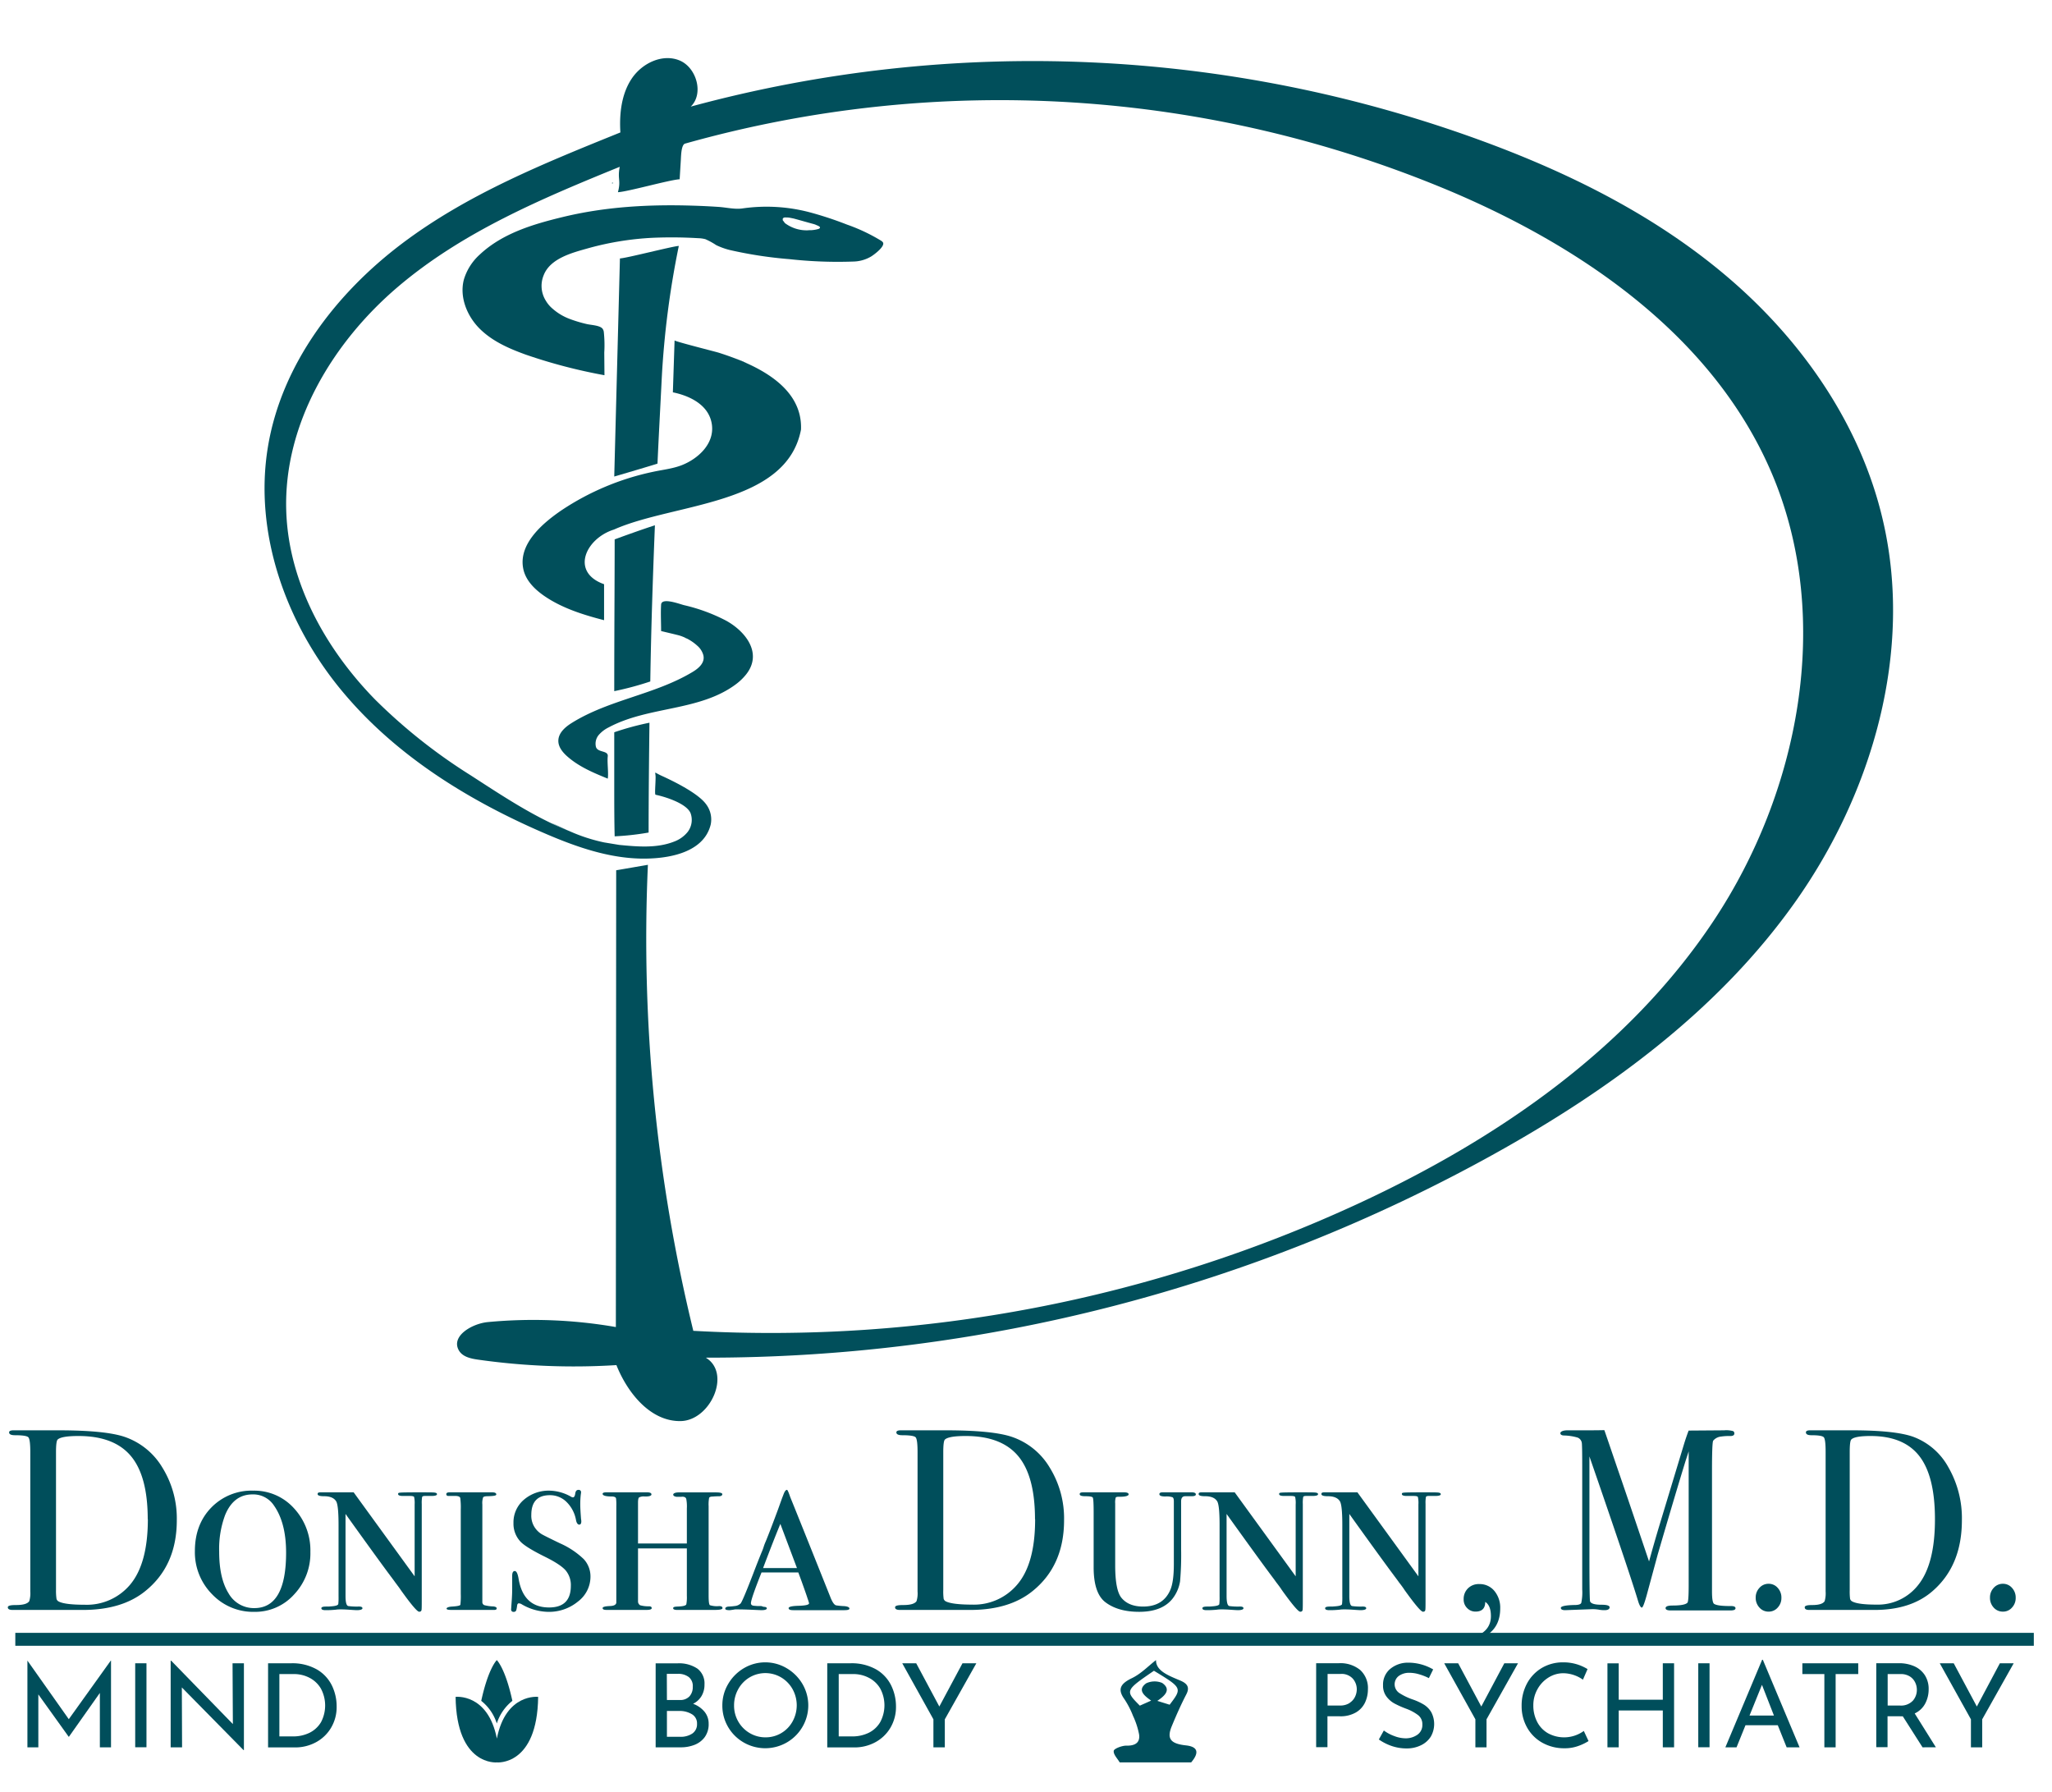 <svg id="Layer_1" data-name="Layer 1" xmlns="http://www.w3.org/2000/svg" xmlns:xlink="http://www.w3.org/1999/xlink" viewBox="0 0 635.33 554.68"><defs><style>.cls-1,.cls-3{fill:none;}.cls-2{fill:#014f5b;}.cls-3{stroke:#014f5b;stroke-miterlimit:10;stroke-width:4px;}.cls-4{fill:#004e5b;}.cls-5{clip-path:url(#clip-path);}</style><clipPath id="clip-path"><rect class="cls-1" x="-13.38" y="111.12" width="722.84" height="493.72"/></clipPath></defs><path class="cls-2" d="M248,133c-4.52,23.52-39.4,22.69-57.91,30.94-8.78,2.75-13.57,13.2-3.06,16.92V192c-6.35-1.64-12.95-3.69-18.45-7.46-3-2.06-6-4.94-6.63-8.78-1.33-7.72,6.52-14.11,11.94-17.81a81.2,81.2,0,0,1,28.43-11.91c2.92-.63,5.86-.92,8.69-2,5-1.93,10.28-6.59,9.39-12.68s-7-8.87-12.07-9.9l.53-16.08c0,.31,12.59,3.47,13.67,3.81C233.18,112.59,248.57,119.15,248,133Z"/><path class="cls-2" d="M194.12,149.25a16.91,16.91,0,0,1,2.39-.69l-1.19.42A4,4,0,0,1,194.12,149.25Z"/><path class="cls-2" d="M194.12,149.25a16.91,16.91,0,0,1,2.39-.69l-1.19.42A4,4,0,0,1,194.12,149.25Z"/><path class="cls-2" d="M189.79,56.51a.4.4,0,0,1-.13.31l-.26-.15C189.53,56.59,189.66,56.59,189.79,56.51Z"/><path class="cls-2" d="M231,208.8a17.09,17.09,0,0,1-3.11,3c-11.27,8.45-27.06,6.76-39.42,13.38a9.76,9.76,0,0,0-3.09,2.35,4.2,4.2,0,0,0-.86,3.72c.56,1.81,3.87,1,3.65,2.91s.29,5.23,0,6.89c-4.48-1.83-9-3.71-12.67-7-1.36-1.23-2.63-2.83-2.63-4.69,0-2.47,2.15-4.31,4.2-5.58,11.54-7.19,25.72-8.74,37.37-15.76,1.78-1.07,3.92-2.8,3.32-5.21A5.9,5.9,0,0,0,216,200a14.67,14.67,0,0,0-5.55-3.23c-.43-.15-5.76-1.4-5.76-1.41,0-2.71-.16-5.47,0-8.18.14-2.33,5.74-.17,7.12.17a54.5,54.5,0,0,1,12.92,4.75C230.73,195.36,236.26,202.18,231,208.8Z"/><path class="cls-2" d="M213,197.74a5,5,0,0,1-1.16-.47A9.58,9.58,0,0,1,213,197.74Z"/><path class="cls-2" d="M202.77,162.62c-.62,15.64-1.18,31.86-1.43,48.35a96.06,96.06,0,0,1-11.16,3c0-18.14.13-34,.13-47C193.3,165.89,198.49,164,202.77,162.62Z"/><path class="cls-2" d="M191.94,80c1.74,0,16.63-3.86,18.23-3.86a275.92,275.92,0,0,0-5.27,40.7c-.44,8.94-.93,17.74-1.33,26.68,0,.07-13.3,4-13.39,4"/><path class="cls-2" d="M272.8,74.52a55.35,55.35,0,0,0-10.58-5,108.28,108.28,0,0,0-11.87-3.89,52.49,52.49,0,0,0-20.58-1.09c-2.3.31-4.9-.32-7.21-.48q-4-.27-8-.39c-13.68-.43-27.22.31-40.58,3.58-9,2.19-18.44,5-25.43,11.55a16.94,16.94,0,0,0-4.93,7.76c-1.42,5.43,1,11.34,4.94,15.24s9.1,6.14,14.26,8a164.85,164.85,0,0,0,24.33,6.36l-.06-7a38.78,38.78,0,0,0-.15-6.47,2.15,2.15,0,0,0-.44-1c-.92-1-3.57-1.06-4.83-1.37a40.58,40.58,0,0,1-5.35-1.61,17,17,0,0,1-5.19-3.11A9.54,9.54,0,0,1,169,93.1a8.63,8.63,0,0,1-.65-7.94c2.07-5.29,9.15-7,13.87-8.34A91.26,91.26,0,0,1,202,73.62a136.48,136.48,0,0,1,14.16.12,9.73,9.73,0,0,1,2.22.3,21.47,21.47,0,0,1,3.36,1.84,21.7,21.7,0,0,0,4.13,1.5,128.92,128.92,0,0,0,18.57,2.85,135.75,135.75,0,0,0,19.75.74,11.23,11.23,0,0,0,5.53-1.57c.87-.53,4.37-3.11,3.66-4.35A1.92,1.92,0,0,0,272.8,74.52Zm-19.28-3.68a9,9,0,0,1-2,.39c-.52.07-.91,0-1.43.07A11.19,11.19,0,0,1,243,69.05a8,8,0,0,0-.65-.86v-.47c.13-.31.52-.46,1-.39a5.76,5.76,0,0,1,1.17.08l1.17.23c2.08.55,4.15,1.17,6.23,1.72a5.5,5.5,0,0,1,1,.39,2.4,2.4,0,0,1,.65.31C254,70.29,254,70.6,253.52,70.84Z"/><path class="cls-2" d="M176,257.21a37.38,37.38,0,0,1-5.19-2.49C172.53,255.58,174.22,256.36,176,257.21Z"/><path class="cls-2" d="M201.08,223.74c-.13,11.29-.26,22.65-.26,34a81.91,81.91,0,0,1-10.51,1.17c-.13-5.3-.13-10.44-.13-15.42V226.7A85.68,85.68,0,0,1,201.08,223.74Z"/><path class="cls-2" d="M231.66,112.67a6.58,6.58,0,0,0-1.47-.55,31.25,31.25,0,0,0-3.19-1.37A48.73,48.73,0,0,1,231.66,112.67Z"/><path class="cls-2" d="M210.43,55.5c-3,.14-16.11,3.87-19.11,4,1-3.75-.2-4,.56-7.86-24.17,9.85-48.69,20.14-68.74,37.21S87.85,131.1,88.62,157.93c.63,22.28,12.2,43,27.57,58.69A170.11,170.11,0,0,0,145.69,240c9.68,6.25,19.88,13.11,30.6,17.29a52.88,52.88,0,0,0,10.78,3.51l4.67.77c5.67.55,11.58,1.07,16.9-1a9.7,9.7,0,0,0,4.26-3,6.12,6.12,0,0,0,.92-5.8c-1.19-3-7.74-5.08-10.84-5.73-.34-.07,0-3.24,0-5.42,0-1.94-.84-1.68,2-.39,3.63,1.65,11.27,5.4,13.67,8.79a7.79,7.79,0,0,1,1.4,6.23c-2.26,9.22-14.19,10.72-21.8,10.55-10-.23-19.73-3.59-28.88-7.5-24.1-10.3-47.22-24.49-64.05-45.07S78.57,165,82.94,138.42c4.22-25.67,21.14-47.62,41.51-63S168.6,50.5,192.08,41c-.36-5.82.34-12,3.57-16.75s9.49-7.7,14.74-5.54S218,29,213.87,33A404.29,404.29,0,0,1,459.53,43.86C487,54,513.61,67.36,535.94,86.68s40.19,45,47,74.26c9.53,40.59-3.17,84.4-27,118.13s-57.8,58.48-93.42,78.24a501.92,501.92,0,0,1-244,63c8,4.81,1.46,19.46-7.77,19.63s-16.38-8.52-19.9-17.33a210.3,210.3,0,0,1-42.92-1.7c-2.22-.32-4.73-.87-5.87-2.87-2.51-4.42,4.1-8.29,9-8.75a149.43,149.43,0,0,1,39.62,1.54l.1-141.41,9.82-1.69A512.79,512.79,0,0,0,214.66,412a433,433,0,0,0,206.19-39.53c42.65-19.79,83.21-47.57,109.69-87.38S567.4,192,549,147.56C531.35,105,491,77.05,449.62,59.42A359.48,359.48,0,0,0,212,44.49c-1.18.61-1.13,4.33-1.23,5.44"/><line class="cls-3" x1="4.74" y1="507.5" x2="629.7" y2="507.5"/><path class="cls-4" d="M421.14,517a7.56,7.56,0,0,1,2.39,5.94,9.62,9.62,0,0,1-.88,4.1,7.05,7.05,0,0,1-2.84,3.1,9.45,9.45,0,0,1-4.95,1.19H411v9.57h-3.5v-26h7A9.65,9.65,0,0,1,421.14,517Zm-3.24,10.15a4.54,4.54,0,0,0,1.67-1.92,5.42,5.42,0,0,0,.51-2.22,5,5,0,0,0-1.23-3.33,4.69,4.69,0,0,0-3.81-1.46h-4V528h3.85A5.32,5.32,0,0,0,417.9,527.19Z"/><path class="cls-4" d="M439.41,518.34a10.3,10.3,0,0,0-3-.47,5.39,5.39,0,0,0-3.36,1,3.24,3.24,0,0,0,.21,5.26,18.94,18.94,0,0,0,4.16,2,18.1,18.1,0,0,1,3.4,1.57,7,7,0,0,1,2.31,2.34,7.86,7.86,0,0,1-.13,7.58,7.32,7.32,0,0,1-3,2.66,9.9,9.9,0,0,1-4.52,1,14.16,14.16,0,0,1-4.64-.77,16,16,0,0,1-3.93-2l1.55-2.78a12.27,12.27,0,0,0,3.2,1.71,10,10,0,0,0,3.5.71,6.26,6.26,0,0,0,3.65-1.08,3.63,3.63,0,0,0,1.57-3.21A3.48,3.48,0,0,0,439.1,531a14.12,14.12,0,0,0-3.69-2,29.27,29.27,0,0,1-3.65-1.62,7.64,7.64,0,0,1-2.5-2.18,5.57,5.57,0,0,1-1.05-3.47,6.31,6.31,0,0,1,2.14-5,8.54,8.54,0,0,1,5.57-2,15.31,15.31,0,0,1,7.81,2.09l-1.33,2.7A16,16,0,0,0,439.41,518.34Z"/><path class="cls-4" d="M470,514.92l-9.75,17.35v8.67H456.8v-8.67l-9.65-17.35h4.32l7.16,13.39,7.13-13.39Z"/><path class="cls-4" d="M488.64,540.53a12.14,12.14,0,0,1-4.2.7,13.79,13.79,0,0,1-7-1.76,12.2,12.2,0,0,1-4.68-4.75,13.42,13.42,0,0,1-1.64-6.59,14.42,14.42,0,0,1,1.65-6.93,12.41,12.41,0,0,1,4.59-4.83,12.79,12.79,0,0,1,6.65-1.74,14.26,14.26,0,0,1,4.1.57,14.42,14.42,0,0,1,3.42,1.52L490.1,520a10.73,10.73,0,0,0-6-2,8.64,8.64,0,0,0-4.66,1.33,9.76,9.76,0,0,0-3.42,3.62,10.1,10.1,0,0,0-1.28,5,10.88,10.88,0,0,0,1.17,5.07,8.56,8.56,0,0,0,3.35,3.55,10.41,10.41,0,0,0,11.11-.7l1.47,3.13A15.75,15.75,0,0,1,488.64,540.53Z"/><path class="cls-4" d="M518.32,540.94h-3.49V529.53H501.18v11.41h-3.49v-26h3.49v11.26h13.65V514.92h3.49Z"/><path class="cls-4" d="M529.3,514.92v26h-3.49v-26Z"/><path class="cls-4" d="M550.43,534.1h-10l-2.77,6.84h-3.46l11.38-27.1h.22l11.37,27.1h-4Zm-1.19-3-3.71-9.5-3.85,9.5Z"/><path class="cls-4" d="M575.34,514.92v3.34h-7v22.68h-3.49V518.26h-6.81v-3.34Z"/><path class="cls-4" d="M595.25,540.94l-6.12-9.61a6.2,6.2,0,0,1-.86,0h-3.86v9.57h-3.49v-26h7a11.54,11.54,0,0,1,4.75.93,7.52,7.52,0,0,1,3.28,2.76,7.83,7.83,0,0,1,1.19,4.37,9.36,9.36,0,0,1-1.07,4.43,7,7,0,0,1-3.25,3.06l6.55,10.47Zm-3-14.43a5.11,5.11,0,0,0,1.24-3.39,5.25,5.25,0,0,0-.52-2.26,4.45,4.45,0,0,0-1.65-1.86,5.18,5.18,0,0,0-2.87-.74h-4V528h3.78A5,5,0,0,0,592.24,526.51Z"/><path class="cls-4" d="M623.47,514.92l-9.75,17.35v8.67h-3.49v-8.67l-9.65-17.35h4.32l7.16,13.39,7.13-13.39Z"/><path class="cls-4" d="M34.37,514.09v26.85H30.92V524.1l-9.58,13.57h-.07l-9.4-13.11v16.38H8.49V514.09h0l12.81,18.14,13-18.14Z"/><path class="cls-4" d="M45.35,514.92v26H41.86v-26Z"/><path class="cls-4" d="M75.52,514.92v26.89h-.11L56.3,522.4l.07,18.54H52.84V514.12H53L72.1,533.74,72,514.92Z"/><path class="cls-4" d="M83,514.92h7.13a15.34,15.34,0,0,1,8,1.92,11.72,11.72,0,0,1,4.65,5,14.72,14.72,0,0,1,1.45,6.43,12.51,12.51,0,0,1-1.76,6.67,12.07,12.07,0,0,1-4.72,4.47,13.46,13.46,0,0,1-6.4,1.56H83Zm7.7,22.64a11.44,11.44,0,0,0,5.15-1.13,8.5,8.5,0,0,0,3.55-3.3,11.05,11.05,0,0,0-.06-10.4,8.71,8.71,0,0,0-3.54-3.33A10.29,10.29,0,0,0,91,518.26H86.5v19.3Z"/><path class="cls-4" d="M218.12,529.91a5.77,5.77,0,0,1,1.29,3.73,6.79,6.79,0,0,1-1.2,4.12,7.13,7.13,0,0,1-3.17,2.41,11.54,11.54,0,0,1-4.3.77H203v-26h6.73a10.2,10.2,0,0,1,6.19,1.63,5.74,5.74,0,0,1,2.2,4.92,6.84,6.84,0,0,1-.92,3.58,6.24,6.24,0,0,1-2.61,2.39A8.3,8.3,0,0,1,218.12,529.91Zm-11.63-3.62h4a3.85,3.85,0,0,0,3-1.15,4.24,4.24,0,0,0,1-2.95,3.52,3.52,0,0,0-1.23-3,5.34,5.34,0,0,0-3.42-1h-3.38Zm7.85,10.39a3.45,3.45,0,0,0,1.47-3,3.27,3.27,0,0,0-1.6-3,7.32,7.32,0,0,0-3.87-1h-3.85v8h4.1A6.45,6.45,0,0,0,214.34,536.68Z"/><path class="cls-4" d="M225.46,521.32a13.61,13.61,0,0,1,4.84-4.87,13,13,0,0,1,13.27,0,13.72,13.72,0,0,1,4.88,4.87,13.13,13.13,0,0,1,0,13.29,13.3,13.3,0,0,1-4.87,4.84,13.38,13.38,0,0,1-13.3,0,13.16,13.16,0,0,1-4.85-4.81,13,13,0,0,1-1.78-6.71A12.85,12.85,0,0,1,225.46,521.32Zm3.1,11.6a9.7,9.7,0,0,0,3.54,3.6,9.56,9.56,0,0,0,4.92,1.33,9.49,9.49,0,0,0,8.37-4.92,10.32,10.32,0,0,0,0-10,9.76,9.76,0,0,0-3.53-3.63,9.61,9.61,0,0,0-9.79,0,9.62,9.62,0,0,0-3.51,3.65,10.17,10.17,0,0,0-1.28,5A9.75,9.75,0,0,0,228.56,532.92Z"/><path class="cls-4" d="M256.13,514.92h7.13a15.4,15.4,0,0,1,8.05,1.92,11.7,11.7,0,0,1,4.64,5,14.72,14.72,0,0,1,1.46,6.43,12.6,12.6,0,0,1-1.76,6.67,12.07,12.07,0,0,1-4.72,4.47,13.5,13.5,0,0,1-6.41,1.56h-8.39Zm7.71,22.64a11.47,11.47,0,0,0,5.15-1.13,8.42,8.42,0,0,0,3.54-3.3,11,11,0,0,0,0-10.4,8.68,8.68,0,0,0-3.55-3.33,10.23,10.23,0,0,0-4.77-1.14h-4.53v19.3Z"/><path class="cls-4" d="M302.29,514.92l-9.76,17.35v8.67H289v-8.67l-9.65-17.35h4.32l7.16,13.39L298,514.92Z"/><g class="cls-5"><path class="cls-4" d="M359.81,521a6.1,6.1,0,0,0-4.93.12c-2.75,2-.81,3.72,1.53,5.36l-3.5,1.56c-4.6-4.64-4.58-4.67,4.37-10.8,8.76,5.32,8.78,5.36,4.86,10.51l-3.82-1.19c2.52-1.68,4.34-3.58,1.49-5.56m7.37,19.34c-4.8-.52-6-2.08-4.36-6,1.35-3.27,2.79-6.53,4.43-9.7,1.06-2,.69-3.3-1.77-4.35-3.69-1.56-7.62-3-7.56-6.36-2.41,1.85-4.61,4.23-7.51,5.62-3.63,1.75-4.4,3.49-2.31,6.43a26.65,26.65,0,0,1,2.7,5.22,24.18,24.18,0,0,1,1.88,5.75c.3,2.15-.73,3.56-4,3.47-1.34,0-3.74.92-3.85,1.6-.16,1.12,1.15,2.39,1.85,3.59H368.8c2.61-3.07,2.05-4.88-1.62-5.27"/><path class="cls-4" d="M166.62,525.32c-.27,21.48-12.78,20.29-12.78,20.29s-12.51,1.19-12.78-20.29c0,0,10-1.19,12.78,12.91,2.76-14.1,12.78-12.91,12.78-12.91"/><path class="cls-4" d="M149,526.55c2.21-10.18,4.82-12.61,4.82-12.61s2.61,2.43,4.82,12.61a14.59,14.59,0,0,0-4.82,7,14.59,14.59,0,0,0-4.82-7"/></g><path class="cls-4" d="M54.74,470.64q0,14.13-9.84,22-7.2,5.78-19.28,5.77H3.94c-1,0-1.52-.26-1.52-.8s.85-.72,2.56-.72q3.29,0,4.08-1.2a8.27,8.27,0,0,0,.32-3V449.52q0-3.91-.6-4.56c-.4-.42-1.77-.64-4.12-.64-1.23,0-1.84-.29-1.84-.88,0-.42.45-.64,1.36-.64H18.1q14.4,0,20.4,2a21.82,21.82,0,0,1,11.76,9.51A29.89,29.89,0,0,1,54.74,470.64Zm-9-.32q0-13.32-5.2-19.54t-16.24-6.22q-5.35,0-6.48,1.13c-.32.37-.48,1.66-.48,3.85v42.69A17,17,0,0,0,17.5,495a1.31,1.31,0,0,0,.68.8q1.92,1,8.08,1a17.52,17.52,0,0,0,13.92-6.09Q45.77,484.19,45.78,470.32Z"/><path class="cls-4" d="M96.1,480.44a18.5,18.5,0,0,1-5,13.13A16.2,16.2,0,0,1,78.74,499a17.53,17.53,0,0,1-13.08-5.46,18.46,18.46,0,0,1-5.32-13.38q0-8.22,5.08-13.45a17.35,17.35,0,0,1,13-5.23A16.53,16.53,0,0,1,91,466.91,19.17,19.17,0,0,1,96.1,480.44Zm-7.52.24q0-9.26-3.76-14.6a7.67,7.67,0,0,0-6.64-3.44q-5.85,0-8.48,6.39a29.94,29.94,0,0,0-1.84,11.33q0,8.22,2.88,12.86a9,9,0,0,0,8,4.62Q88.58,497.84,88.58,480.68Z"/><path class="cls-4" d="M135.3,462.56c0,.38-.59.56-1.76.56h-2c-.48,0-.76.11-.84.32a10.25,10.25,0,0,0-.12,2.17v29.5c0,1.93,0,3.05-.08,3.37s-.3.48-.72.48q-.89,0-5.69-6.71c-.37-.59-1-1.39-1.75-2.41-.11-.16-.4-.56-.88-1.2q-4-5.31-14.48-19.95v25.37c0,2,.28,3,.84,3.14a19,19,0,0,0,3.08.16h.32c.64,0,1,.18,1,.53s-.59.59-1.76.59c-.22,0-1.1-.05-2.64-.16-.8-.05-1.52-.08-2.16-.08s-1.07,0-1.6.08a30.67,30.67,0,0,1-3.28.16c-.86,0-1.28-.2-1.28-.59s.5-.53,1.52-.53h.72l1-.08c1.28-.1,1.94-.35,2-.72a18.08,18.08,0,0,0,.08-2.34V472.07q0-6-.72-7.26c-.64-1.07-1.9-1.61-3.76-1.61-1.34,0-2-.22-2-.67s.34-.53,1-.53h10.16l18.88,26V465.76a9,9,0,0,0-.16-2.32c-.11-.21-.54-.32-1.28-.32h-2.16c-1,0-1.52-.2-1.52-.59s.25-.4.76-.45,2.3-.08,5.4-.08c2.93,0,4.64,0,5.12.07S135.3,462.28,135.3,462.56Z"/><path class="cls-4" d="M153.78,497.92q0,.48-.72.48H139.62c-.91,0-1.36-.14-1.36-.41s.58-.58,1.76-.63c1.6-.1,2.44-.29,2.52-.56a24.17,24.17,0,0,0,.12-3.46V467.39a22.27,22.27,0,0,0-.16-3.66c-.11-.35-.51-.55-1.2-.61h-2.4c-.48,0-.72-.18-.72-.56s.34-.56,1-.56h13.2c.85,0,1.28.22,1.28.64s-.91.51-2.72.56c-.75,0-1.2.12-1.36.36a5.57,5.57,0,0,0-.24,2.2v30.16a1,1,0,0,0,.6,1,11.9,11.9,0,0,0,2.84.4C153.46,497.42,153.78,497.6,153.78,497.92Z"/><path class="cls-4" d="M182.82,488.13a9.64,9.64,0,0,1-3.84,7.65A14.09,14.09,0,0,1,169.7,499a16.78,16.78,0,0,1-8.4-2.48,3.09,3.09,0,0,0-.64-.16c-.32,0-.51.26-.56.76a9.84,9.84,0,0,1-.24,1.32.75.75,0,0,1-.8.56.7.7,0,0,1-.8-.8c0-.1.05-.9.16-2.4s.16-2.77.16-3.84v-4.08c0-1,.26-1.52.8-1.52s.93.83,1.2,2.48q1.51,8.81,9.44,8.8,6.72,0,6.72-6.69a7.06,7.06,0,0,0-1.6-4.78q-1.6-1.83-6.24-4.14-6.09-3-7.76-4.78a8.07,8.07,0,0,1-2.16-5.73,9.18,9.18,0,0,1,3.2-7.21,11.76,11.76,0,0,1,8.08-2.83,13.93,13.93,0,0,1,6.48,1.84,1.34,1.34,0,0,0,.64.24c.37,0,.61-.38.72-1.16s.42-1.16,1-1.16a.71.71,0,0,1,.8.8,5.52,5.52,0,0,1-.08.64,26.8,26.8,0,0,0-.16,3.28q0,1.2.24,4.32a3.24,3.24,0,0,1,.08.72c0,.64-.22,1-.64,1s-.83-.47-1-1.42a10.43,10.43,0,0,0-2.92-5.59,7.25,7.25,0,0,0-5.16-2.11q-5.76,0-5.76,6.14a6.54,6.54,0,0,0,1.52,4.46,6.71,6.71,0,0,0,1.76,1.51c.64.37,2.5,1.3,5.6,2.79a25.4,25.4,0,0,1,7.36,4.9A7.89,7.89,0,0,1,182.82,488.13Z"/><path class="cls-4" d="M223.7,497.84c0,.38-.8.56-2.4.56H210.18c-1.18.06-1.76-.12-1.76-.52s.44-.47,1.33-.52c1.73-.05,2.64-.29,2.75-.72a11.75,11.75,0,0,0,.16-2.64V479.36H197.54v16.48a1.38,1.38,0,0,0,.66,1.12,9.43,9.43,0,0,0,2.71.32c.58,0,.87.19.87.56s-.54.56-1.6.56h-12.4c-.8,0-1.2-.18-1.2-.56s.77-.58,2.32-.64q1.75-.07,1.92-1V466.32a16.35,16.35,0,0,0-.08-2.4c-.06-.42-.54-.64-1.44-.64-1.82,0-2.72-.32-2.72-.8,0-.32.37-.48,1.12-.48h12.64c.9,0,1.36.22,1.36.64s-.71.7-2.12.64a3.23,3.23,0,0,0-1.69.28c-.24.19-.35.74-.35,1.64v12.64h15.12V467a12.5,12.5,0,0,0-.16-2.83c-.11-.63-.63-.89-1.57-.79h-1.49c-.68-.11-1-.34-1-.68s.56-.68,1.68-.68h11.6c1.28,0,1.92.19,1.92.56s-.36.64-1.08.64a17.69,17.69,0,0,0-1.8.08c-.7,0-1.1.14-1.2.4a10.66,10.66,0,0,0-.16,2.56v27.68c0,1.82.13,2.82.4,3a7.26,7.26,0,0,0,2.8.28C223.32,497.2,223.7,497.42,223.7,497.84Z"/><path class="cls-4" d="M263,498c0,.32-.54.48-1.61.48H245.62c-1,0-1.45-.21-1.45-.63s1-.66,2.88-.72c2.3-.05,3.45-.31,3.45-.79a12.53,12.53,0,0,0-.48-1.51c-.11-.42-.73-2.2-1.85-5.32l-1-2.71H235.78q-3.28,8.25-3.28,9.52c0,.48.32.75,1,.8l1,.08h1.2l.72.24c.63,0,1,.17,1,.49s-.55.55-1.67.55l-2.84-.12c-1.74-.08-3.27-.12-4.61-.12h-.71l-.72.12-.88.12h-.16c-.86,0-1.28-.16-1.28-.48s.34-.58,1-.64a18.7,18.7,0,0,0,1.92-.16,3,3,0,0,0,1.75-.72q.49-.24,3.92-9.14,1.37-3.61,2.65-6.74a17.12,17.12,0,0,0,.64-1.68,14.14,14.14,0,0,1,.64-1.69q1.35-3.28,3.84-10l1.2-3.35.56-1.45q.48-1.2,1-1.2c.16,0,.5.75,1,2.24q2.39,5.85,12.39,30.88c.64,1.66,1.26,2.54,1.84,2.64a20.82,20.82,0,0,0,2.57.24C262.47,497.34,263,497.58,263,498Zm-16.25-12.56-5.14-13.67q-2,4.8-5.35,13.67Z"/><path class="cls-4" d="M329.45,470.64q0,14.13-9.84,22-7.2,5.78-19.28,5.77H278.65c-1,0-1.52-.26-1.52-.8s.86-.72,2.56-.72q3.29,0,4.08-1.2a8,8,0,0,0,.32-3V449.52q0-3.91-.6-4.56c-.4-.42-1.77-.64-4.12-.64-1.22,0-1.84-.29-1.84-.88,0-.42.46-.64,1.36-.64h13.92q14.4,0,20.4,2A21.75,21.75,0,0,1,325,454.32,29.89,29.89,0,0,1,329.45,470.64Zm-9-.32q0-13.32-5.2-19.54t-16.24-6.22q-5.35,0-6.48,1.13c-.32.37-.48,1.66-.48,3.85v42.69a17,17,0,0,0,.12,2.73,1.31,1.31,0,0,0,.68.8c1.28.64,4,1,8.08,1a17.52,17.52,0,0,0,13.92-6.09Q320.5,484.19,320.49,470.32Z"/><path class="cls-4" d="M370.25,462.64c0,.38-.43.56-1.28.56h-2c-.85,0-1.28.53-1.28,1.6v14.73a93.53,93.53,0,0,1-.32,10,11.72,11.72,0,0,1-1.68,4.46q-3.12,5-11,5-6.56,0-10.48-3-3.6-2.79-3.6-10.78V468.31c0-2.87-.09-4.44-.28-4.71s-1-.4-2.36-.4c-1.12,0-1.68-.21-1.68-.64s.37-.56,1.12-.56H348c1,0,1.44.22,1.44.64s-1,.78-3,.72c-.59,0-.93.1-1,.28a5.35,5.35,0,0,0-.16,1.8v19.15q0,7.83,2,10.14c1.49,1.76,3.71,2.63,6.64,2.63q6.17,0,8.4-5.09,1.13-2.55,1.12-8.21V464.79c0-.69-.13-1.11-.41-1.27a5.9,5.9,0,0,0-2.24-.24q-1.83,0-1.83-.72c0-.37.32-.56,1-.56h9C369.82,462,370.25,462.22,370.25,462.64Z"/><path class="cls-4" d="M408.09,462.56c0,.38-.59.56-1.76.56h-2c-.48,0-.76.11-.84.32a10.25,10.25,0,0,0-.12,2.17v29.5c0,1.93,0,3.05-.08,3.37s-.29.48-.72.48q-.88,0-5.69-6.71c-.37-.59-.95-1.39-1.75-2.41-.1-.16-.4-.56-.87-1.2q-4-5.31-14.49-19.95v25.37c0,2,.28,3,.84,3.14a19.08,19.08,0,0,0,3.08.16H384c.64,0,1,.18,1,.53s-.59.59-1.76.59c-.21,0-1.09-.05-2.64-.16-.8-.05-1.52-.08-2.16-.08s-1.07,0-1.6.08a30.53,30.53,0,0,1-3.28.16c-.85,0-1.28-.2-1.28-.59s.51-.53,1.52-.53h.72l1-.08c1.28-.1,2-.35,2-.72a18.08,18.08,0,0,0,.08-2.34V472.07q0-6-.72-7.26c-.64-1.07-1.89-1.61-3.76-1.61-1.33,0-2-.22-2-.67s.35-.53,1-.53h10.16l18.88,26V465.76a8.51,8.51,0,0,0-.16-2.32c-.11-.21-.53-.32-1.28-.32h-2.16c-1,0-1.52-.2-1.52-.59s.25-.4.76-.45,2.31-.08,5.4-.08c2.93,0,4.64,0,5.12.07S408.09,462.28,408.09,462.56Z"/><path class="cls-4" d="M446.09,462.56c0,.38-.59.56-1.76.56h-2c-.48,0-.76.11-.84.32a10.25,10.25,0,0,0-.12,2.17v29.5c0,1.93,0,3.05-.08,3.37s-.29.48-.72.48q-.88,0-5.69-6.71c-.37-.59-.95-1.39-1.75-2.41-.1-.16-.4-.56-.87-1.2q-4-5.31-14.49-19.95v25.37c0,2,.28,3,.84,3.14a19.08,19.08,0,0,0,3.08.16H422c.64,0,1,.18,1,.53s-.59.59-1.76.59c-.21,0-1.09-.05-2.64-.16-.8-.05-1.52-.08-2.16-.08s-1.07,0-1.6.08a30.53,30.53,0,0,1-3.28.16c-.85,0-1.28-.2-1.28-.59s.51-.53,1.52-.53h.72l1-.08c1.28-.1,2-.35,2-.72a18.08,18.08,0,0,0,.08-2.34V472.07q0-6-.72-7.26c-.64-1.07-1.89-1.61-3.76-1.61-1.33,0-2-.22-2-.67s.35-.53,1-.53h10.16l18.88,26V465.76a8.51,8.51,0,0,0-.16-2.32c-.11-.21-.53-.32-1.28-.32h-2.16c-1,0-1.52-.2-1.52-.59s.25-.4.76-.45,2.31-.08,5.4-.08c2.93,0,4.64,0,5.12.07S446.09,462.28,446.09,462.56Z"/><path class="cls-4" d="M464.49,497.92q0,5.85-4.48,8.48a11,11,0,0,1-5.28,1.92c-.43,0-.64-.16-.64-.48s.27-.53.8-.64q6.72-1.59,6.72-6.88,0-3.27-1.76-4.4,0,3-3,3a3.52,3.52,0,0,1-2.6-1.09,3.66,3.66,0,0,1-1.08-2.7,4.58,4.58,0,0,1,1.36-3.43A4.71,4.71,0,0,1,458,490.4a5.86,5.86,0,0,1,4.68,2.12A8.08,8.08,0,0,1,464.49,497.92Z"/><path class="cls-4" d="M537.34,497.88c0,.46-.52.68-1.55.68H517.25q-1.56,0-1.56-.72c0-.53.72-.8,2.16-.8,2.53,0,4.07-.29,4.61-.88.25-.27.38-2.06.38-5.37V449.28c0,.06-.3,1-.9,2.8q-3,9.68-8.67,29.11l-3.45,12.73c-.7,2.51-1.19,3.76-1.49,3.76s-.72-.64-1.12-1.92q-2.15-7.27-12.15-36.34l-2.95-8.54V481q0,14.64.22,14.8c.35.7,1.54,1,3.57,1,1.64,0,2.46.27,2.46.8s-.52.88-1.56.88a9.1,9.1,0,0,1-1.79-.16,13.35,13.35,0,0,0-1.86-.16l-8.56.32c-.89,0-1.33-.24-1.33-.72s1.41-.83,4.24-.88c1.19,0,1.88-.21,2.08-.64a15.29,15.29,0,0,0,.3-4.17V453.78q0-6.66-.15-7.21a2.1,2.1,0,0,0-1.27-1.52,16.35,16.35,0,0,0-4.16-.65c-.8,0-1.19-.29-1.19-.72s.72-.88,2.18-.88h5.19q4.44,0,6.25-.06.36,1,4.31,12.59,1.69,4.82,9.53,28.07,1.43-5.22,2.94-10.28l8-26.43c.49-1.54.93-2.8,1.32-3.81l11-.08a7.8,7.8,0,0,1,2.78.25.78.78,0,0,1,.37.72c0,.53-.42.8-1.27.8a15.64,15.64,0,0,0-2.82.16,3.61,3.61,0,0,0-2.46,1.28q-.37.57-.37,9.39v37.31c0,2.14.2,3.4.59,3.77.65.48,2.26.72,4.84.72h.45C536.85,497.2,537.34,497.43,537.34,497.88Z"/><path class="cls-4" d="M551.55,494.68a4.29,4.29,0,0,1-1.15,3,3.64,3.64,0,0,1-2.79,1.25,3.7,3.7,0,0,1-2.86-1.25,4.41,4.41,0,0,1-1.16-3.11,4.29,4.29,0,0,1,1.16-3,3.7,3.7,0,0,1,2.86-1.26,3.65,3.65,0,0,1,2.79,1.26A4.39,4.39,0,0,1,551.55,494.68Z"/><path class="cls-4" d="M607.43,470.64q0,14.13-9.16,22-6.69,5.78-17.92,5.77H560.18c-.94,0-1.41-.26-1.41-.8s.79-.72,2.38-.72c2,0,3.3-.4,3.79-1.2a8.7,8.7,0,0,0,.3-3V449.52c0-2.61-.18-4.13-.56-4.56s-1.65-.64-3.83-.64c-1.14,0-1.71-.29-1.71-.88,0-.42.42-.64,1.27-.64h12.94q13.39,0,19,2a20.58,20.58,0,0,1,10.94,9.51A31.6,31.6,0,0,1,607.43,470.64Zm-8.34-.32q0-13.32-4.83-19.54t-15.11-6.22q-5,0-6,1.13c-.3.37-.45,1.66-.45,3.85v42.69a19,19,0,0,0,.11,2.73,1.3,1.3,0,0,0,.64.8q1.79,1,7.51,1a15.83,15.83,0,0,0,12.95-6.09Q599.1,484.19,599.09,470.32Z"/><path class="cls-4" d="M624.09,494.68a4.29,4.29,0,0,1-1.15,3,3.64,3.64,0,0,1-2.79,1.25,3.73,3.73,0,0,1-2.87-1.25,4.4,4.4,0,0,1-1.15-3.11,4.28,4.28,0,0,1,1.15-3,3.74,3.74,0,0,1,2.87-1.26,3.65,3.65,0,0,1,2.79,1.26A4.39,4.39,0,0,1,624.09,494.68Z"/></svg>